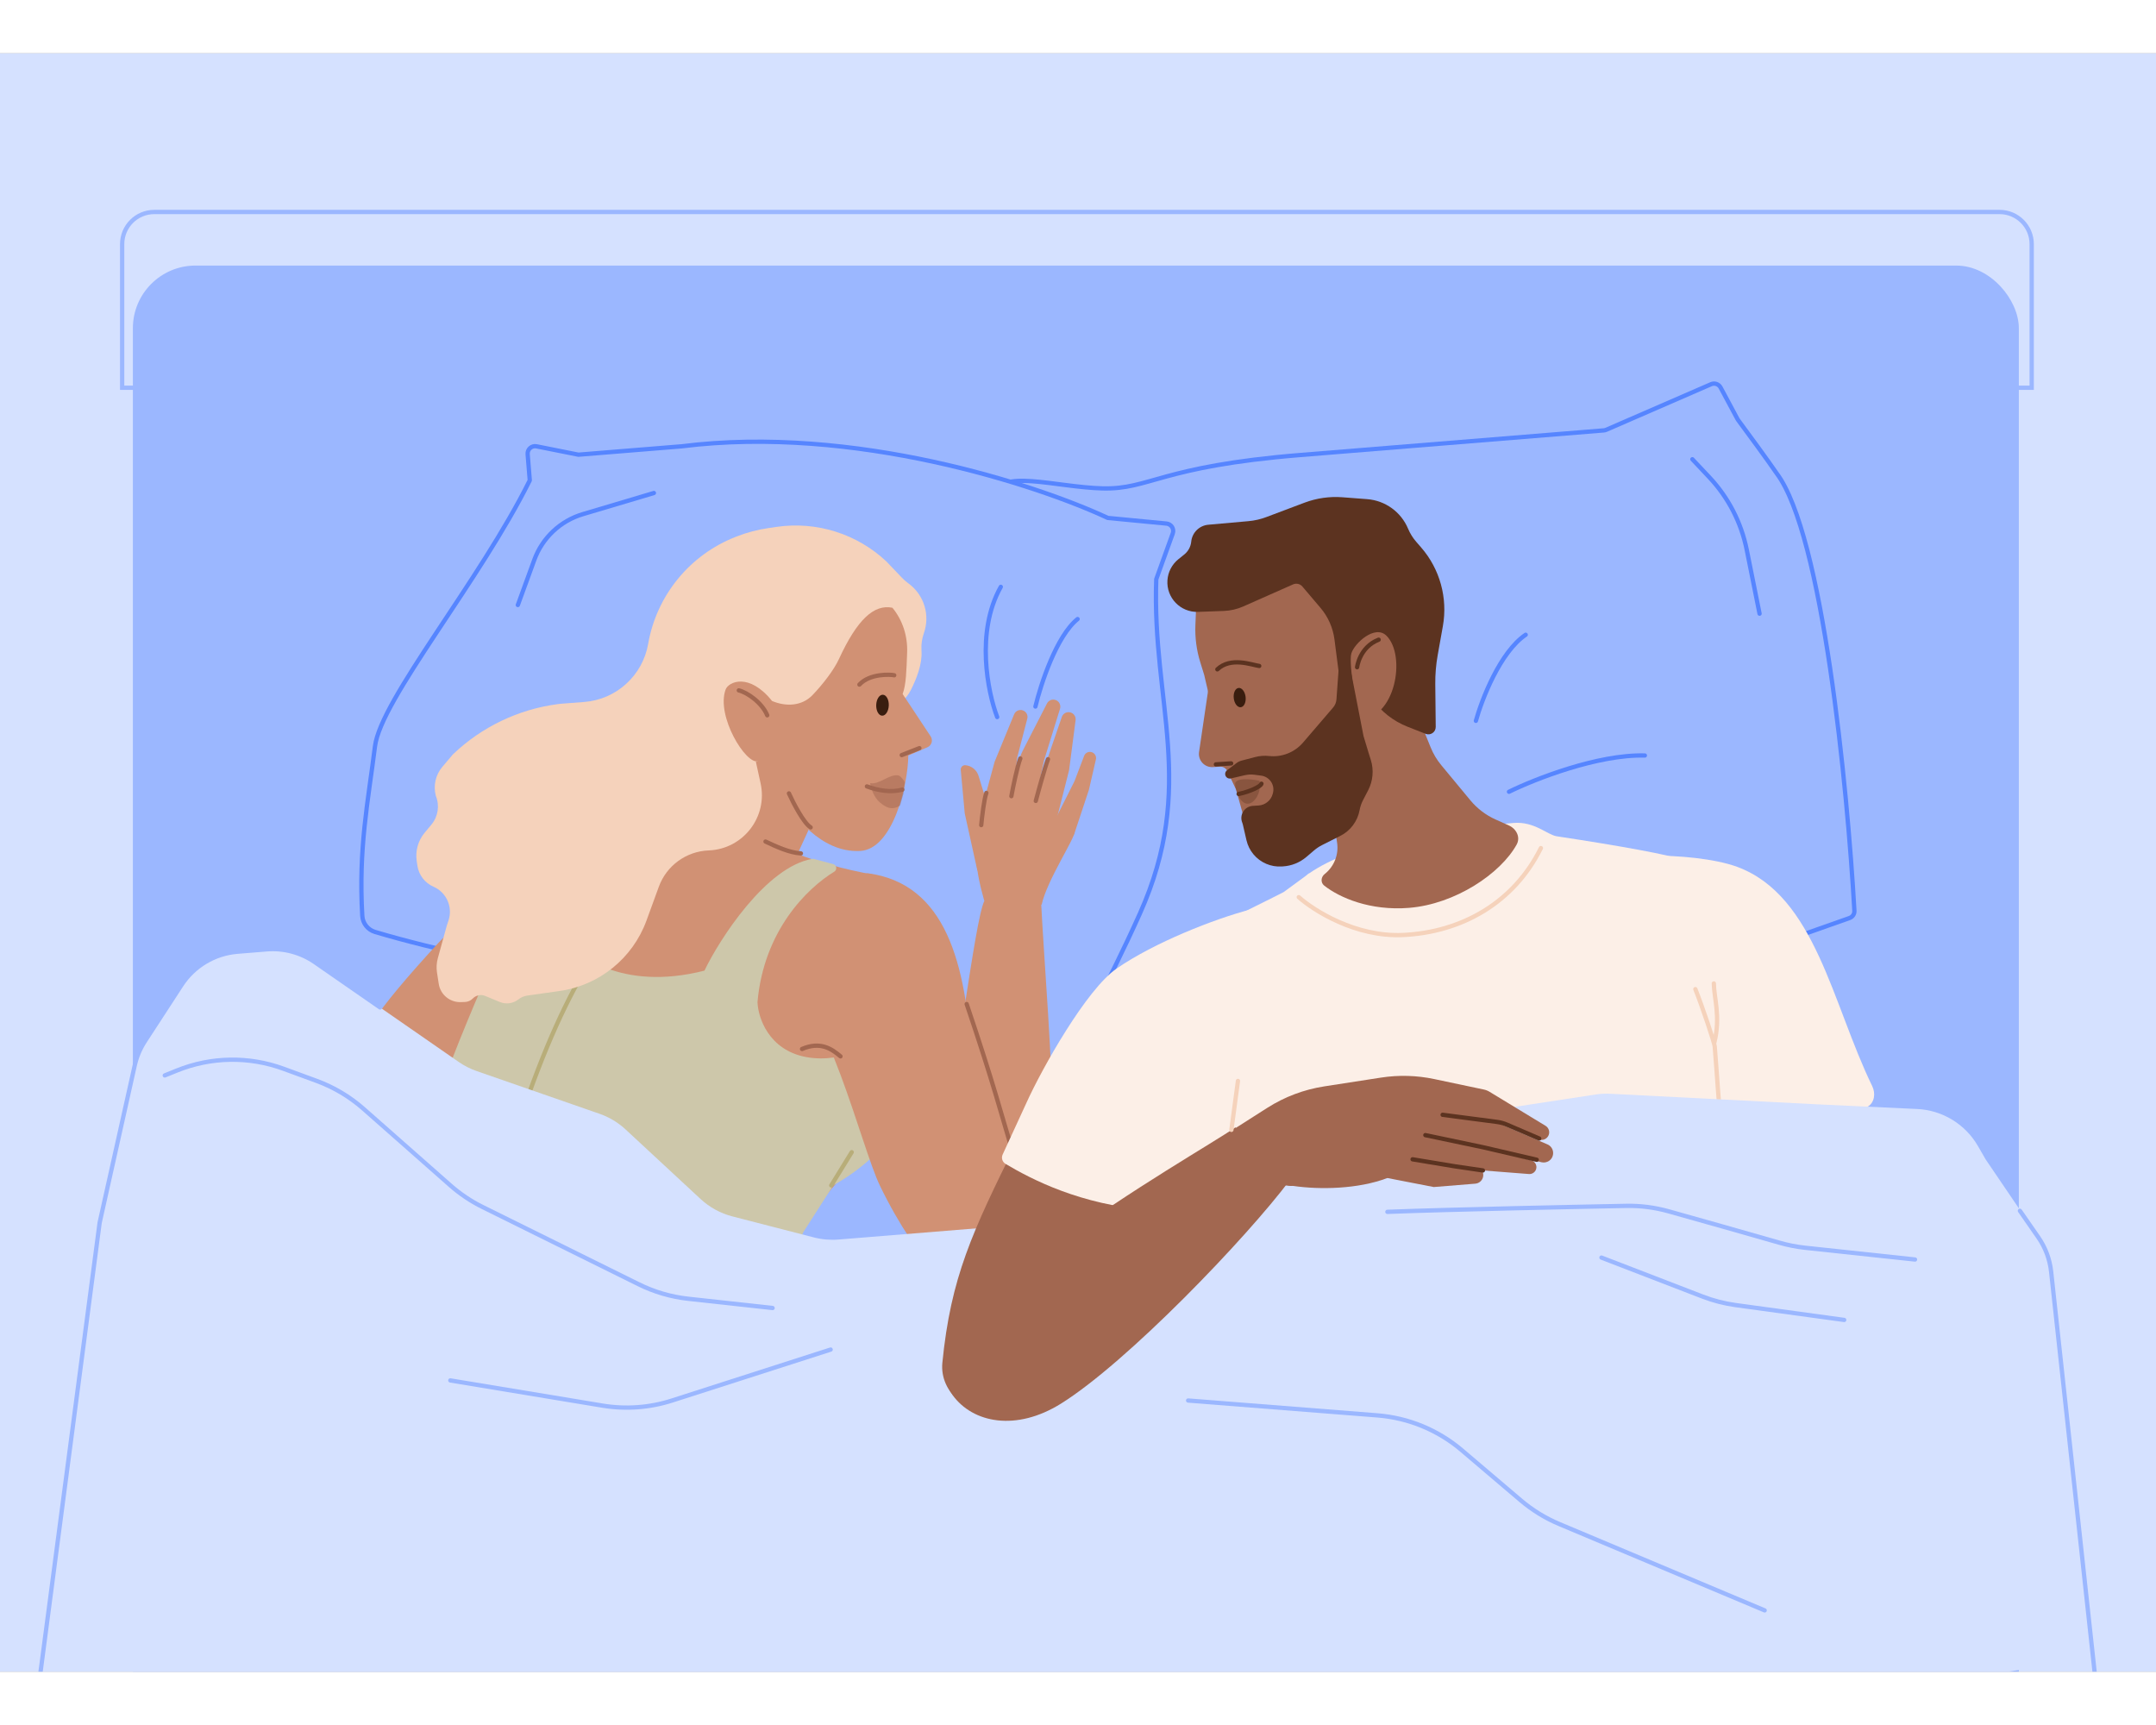 <?xml version="1.0" encoding="utf-8"?>
<svg xmlns="http://www.w3.org/2000/svg" fill="none" height="8" viewBox="0 0 1006 755" width="10">
<rect x="0" y="0" width="1006" height="755" fill="#333333" stroke="none"/>
<g clip-path="url(#clip0_850_598)">
<rect fill="#D5E1FF" height="755" transform="matrix(-1 0 0 1 1006 0)" width="1006"/>
<path d="M57 88.993V156H948V88.993C948 80.713 941.287 74 933.006 74H71.993C63.713 74 57 80.713 57 88.993Z" stroke="#9BB7FF" stroke-linecap="round" stroke-width="2"/>
<rect fill="#9BB7FF" height="947" rx="29.234" width="880" x="62" y="99"/>
<path d="M475.691 237.965L465.375 207.37C465.285 207.102 465.224 206.809 465.213 206.528C464.734 193.366 492.807 202.441 514.54 202.968C536.511 203.501 541.404 192.686 606.756 187.385L748.346 175.901C748.725 175.87 749.103 175.776 749.452 175.625L798.398 154.352C800.049 153.634 801.975 154.303 802.826 155.89L810.719 170.609C810.798 170.757 810.885 170.895 810.985 171.03C815.374 176.95 824.891 189.907 829.035 195.981C850.441 224.357 861.995 342.172 865.269 400.016C865.356 401.55 864.415 402.909 862.966 403.42L822.775 417.593C756.637 439.528 589.638 449.664 513.023 452.046C512.126 452.074 511.313 451.781 510.679 451.146C481.711 422.172 475.392 298.496 475.872 239.084C475.875 238.697 475.814 238.331 475.691 237.965Z" fill="#9BB7FF" stroke="#5685FF" stroke-linecap="round" stroke-linejoin="round" stroke-width="2"/>
<path d="M275.421 424.418C262.579 439.528 247.204 466.162 230.782 515.389" stroke="#CDC7AA" stroke-linecap="round" stroke-linejoin="round" stroke-width="2"/>
<path d="M531.881 401.323C515.953 436.836 504.525 454.238 501.285 469.89C456.116 473.554 359.478 460.573 339.647 449.57C320.452 438.92 232.069 426.918 175.011 409.905C171.641 408.9 169.254 405.905 169.048 402.395C167.194 370.901 171.741 349.051 174.968 323.301C177.706 301.459 223.946 246.137 247.194 199.211L246.204 187.001C246.018 184.71 248.076 182.878 250.33 183.328L269.896 187.235L318.052 183.329C398.396 173.209 484.1 201.389 516.91 216.744L544.284 219.369C546.533 219.584 547.975 221.862 547.209 223.987L539.518 245.313C537.426 302.91 558.611 341.728 531.881 401.323Z" fill="#9BB7FF" stroke="#5685FF" stroke-linecap="round" stroke-linejoin="round" stroke-width="2"/>
<path d="M203.133 416.543C224.046 393.648 254.912 377.338 270.012 369.897L245.774 494.546C180.394 523.405 157.209 500.748 160.338 481.847C163.467 462.945 176.992 445.163 203.133 416.543Z" fill="#D19174"/>
<path d="M369.837 378.477L377.347 362.165L360.717 314.44L326.196 348.647L293.019 363.116L314.285 371.205L373.132 394.895L369.837 378.477Z" fill="#D19174"/>
<path d="M407.889 383.249C378.005 377.821 359.921 369.147 352.894 363.174L315.367 360.329C305.836 359.793 282.458 363.586 260.659 375.561C238.861 387.537 202.151 493.177 187.088 545.434L351.32 597.871C358.092 584.563 371.931 556.745 373.112 551.938C374.292 547.131 386.428 530.573 392.507 524.846C417.109 508.717 423.347 489.63 423.233 480.152L409.502 443.97L407.889 383.249Z" fill="#D19174"/>
<path d="M286.829 407.779C273.987 422.888 258.612 449.522 242.191 498.75" stroke="#A26750" stroke-linecap="round" stroke-linejoin="round" stroke-width="2"/>
<path d="M353.449 442.628C356.371 409.386 376.501 389.56 389.292 381.77C390.673 380.929 390.433 378.695 388.871 378.276L379.782 375.838C379.551 375.776 379.311 375.761 379.075 375.801C357.476 379.45 335.657 413.395 328.704 427.95C289.28 438.018 268.118 419.482 266.827 415.302C265.484 410.956 266.726 406.649 268.558 402.67C271.823 395.583 275.748 388.722 280.591 382.604C287.445 373.945 295.357 366.294 301.717 361.436L293.573 362.967C286.781 364.244 280.026 366.308 275.19 371.245C266.988 379.62 257.689 393.669 251.669 403.727C249.737 406.956 246.396 409.108 242.645 409.412C238.527 409.746 234.926 412.276 233.257 416.056C227.804 428.411 215.4 456.913 208.036 476.996C198.392 503.296 187.009 544.46 187.009 544.46L352.295 597.793L374.904 549.83L388.844 528.088C413.246 514.332 424.498 495.753 423.312 481.127C422.802 474.838 419.104 461.512 416.38 456.171C411.224 461.169 393.68 471.556 376.14 468.268C358.599 464.98 353.704 449.804 353.449 442.628Z" fill="#CDC7AA"/>
<path d="M242.191 498.755C254.015 463.309 265.297 439.577 275.481 423.427" stroke="#B8AD79" stroke-linecap="round" stroke-linejoin="round" stroke-width="2"/>
<path d="M429.957 278.326L429.998 279.106C430.304 284.971 427.663 291.784 425.008 297.022C422.825 301.33 419.757 303.653 415.274 305.449L352.698 330.518L354.899 340.567C358.337 356.269 346.736 371.258 330.674 371.867C320.202 372.264 311.01 378.956 307.416 388.8L301.656 404.579C295.223 422.198 279.608 434.84 261.037 437.464L246.077 439.578C244.553 439.794 243.114 440.409 241.906 441.363C239.433 443.314 236.099 443.776 233.189 442.571L226.387 439.755C224.39 438.928 222.091 439.407 220.591 440.963C219.646 441.943 218.358 442.518 216.997 442.568L215.049 442.639C209.933 442.825 205.489 439.15 204.711 434.09L203.905 428.844C203.561 426.609 203.694 424.327 204.294 422.147L208.503 406.851L209.27 404.575C211.384 398.298 208.347 391.447 202.277 388.797C198.238 387.034 195.394 383.313 194.753 378.953L194.433 376.778C193.742 372.08 195.08 367.309 198.114 363.656L201.313 359.803C204.414 356.068 205.205 350.928 203.37 346.433C202.095 341.701 203.223 336.644 206.389 332.902L211.324 327.067C224.735 314.239 241.886 306.019 260.287 303.602L261.32 303.466L272.579 302.607C287.561 301.463 299.857 290.299 302.436 275.496C306.383 252.846 321.885 233.908 343.308 225.563L343.886 225.338C348.595 223.504 353.497 222.21 358.498 221.481L362.364 220.918C381.032 218.198 399.92 224.158 413.647 237.1L420.887 244.679C421.703 245.534 422.589 246.319 423.536 247.026L424.079 247.432C431.21 252.76 434.05 262.105 431.089 270.499C430.203 273.009 429.819 275.668 429.957 278.326Z" fill="#F5D2BB"/>
<path d="M421.171 298.889C422.826 294.453 422.944 288.032 423.272 279.567C423.565 271.991 421.232 264.492 416.407 258.644C407.832 256.9 399.974 264.085 391.451 282.591C389.156 287.575 384.015 294.302 379.103 299.412C374.176 304.538 366.8 304.898 360.246 302.143C349.563 288.812 339.911 293.1 338.556 296.842C334.082 309.191 347.972 331.792 353.639 330.265C354.572 333.729 363.632 344.795 367.048 349.953L367.049 349.955C369.753 354.037 382.423 373.166 401.385 372.11C416.557 371.264 423.615 341.806 423.831 327.564L432.736 323.745C434.72 322.895 435.449 320.455 434.257 318.656L421.171 298.889Z" fill="#D19174"/>
<path d="M417.248 290.149C415.455 289.716 405.823 289.26 401 294.5" stroke="#A26750" stroke-linecap="round" stroke-linejoin="round" stroke-width="2"/>
<ellipse cx="411.778" cy="304.116" fill="#391D0F" rx="2.935" ry="4.891" transform="rotate(1.96 411.778 304.116)"/>
<path d="M404.5 342C410 343.994 415.747 344.931 421.036 343.506" stroke="#A26750" stroke-linecap="round" stroke-linejoin="round" stroke-width="2"/>
<path d="M344.734 297.204C348.706 298.16 355.612 302.986 357.997 308.828" stroke="#A26750" stroke-linecap="round" stroke-linejoin="round" stroke-width="2"/>
<path d="M459.294 395.403C454.509 405.536 446.558 479.229 438.149 508.504L457.749 571.482C481.017 573.251 489.759 513.457 490.708 494.486C491.598 476.701 487.04 421.93 485.714 394.657L459.294 395.403Z" fill="#D19174"/>
<path d="M453.326 469.682C450.817 424.656 441.4 387.398 404.884 382.508C387.11 385.454 378.471 421.284 365.505 434.618C385.459 439.882 401.629 509.763 410.576 528.281C428.475 565.329 451.551 586.572 457.731 588.778C462.676 590.543 468.129 587.845 470.238 586.275C472.209 580.32 476.456 567.033 477.679 561.524C478.902 556.015 459.755 492.88 453.326 469.682Z" fill="#D19174"/>
<path d="M451.056 443.536C463.97 481.747 466.948 494.265 473.642 516.295" stroke="#A26750" stroke-linecap="round" stroke-linejoin="round" stroke-width="2"/>
<path d="M357.189 367.73C361.951 369.961 368.186 372.923 373.709 373.261" stroke="#A26750" stroke-linecap="round" stroke-linejoin="round" stroke-width="2"/>
<path d="M374.238 464.493C382.776 460.856 387.968 464.362 392.184 467.944" stroke="#A26750" stroke-linecap="round" stroke-linejoin="round" stroke-width="2"/>
<path d="M368.124 345.249C370.118 349.667 374.934 359.026 378.244 361.113" stroke="#A26750" stroke-linecap="round" stroke-linejoin="round" stroke-width="2"/>
<path d="M397.408 512.662L387.869 528.158" stroke="#B8AD79" stroke-linecap="round" stroke-linejoin="round" stroke-width="2"/>
<path d="M419.258 336.897C420.217 337.092 421.912 339.228 422.166 340.172L421.55 345.404L419.988 350.89C417.409 352.598 414.629 353.046 410.468 349.398C407.816 347.073 406.4 343.069 406.036 340.465C410.323 341.339 414.97 336.026 419.258 336.897Z" fill="#A26750" opacity="0.5"/>
<path d="M483.131 304.734C485.59 294.417 492.97 271.809 502.816 263.915" stroke="#5685FF" stroke-linecap="round" stroke-linejoin="round" stroke-width="2"/>
<path d="M465.295 309.647C460.918 298.174 455.127 269.961 466.976 248.892" stroke="#5685FF" stroke-linecap="round" stroke-linejoin="round" stroke-width="2"/>
<path d="M420.746 327.384L428.992 324.149" stroke="#A26750" stroke-linecap="round" stroke-linejoin="round" stroke-width="2"/>
<path d="M810.5 379.5C799.98 375.642 782.399 374.135 771.296 374.381L777.939 456.285L803.503 505.248L830.804 503.034C845.139 495.061 859.877 498.339 871.432 491.451C874.715 489.495 875.242 485.208 873.566 481.774C854.975 443.67 847.073 392.911 810.5 379.5Z" fill="#FCEFE7"/>
<path d="M573.787 492.472L550.146 418.817C558.566 410.435 583.741 399.184 598.951 391.303L609.235 383.765C610.134 382.993 610.747 382.496 610.994 382.476C630.521 369.118 665.719 362.337 706.258 359.049C716.009 358.258 721.966 364.596 726.392 365.267C757.196 369.938 778.358 373.866 785.185 376.198L802.739 475.993C803.177 478.484 803.341 481.016 803.227 483.543L801.192 528.767C800.441 545.448 787.884 559.213 771.342 561.488L623.911 581.764C605.607 584.281 588.555 571.972 585.18 553.806L573.787 492.472Z" fill="#FCEFE7"/>
<ellipse cx="575.769" cy="292.408" fill="#391D0F" rx="2.935" ry="4.891" transform="rotate(-11.225 575.769 292.408)"/>
<path d="M667.564 323.829L662.035 310.202C659.004 302.733 650.748 298.841 643.058 301.257C639.074 302.509 635.765 305.317 633.883 309.045L623.988 328.641C620.935 334.687 619.84 341.533 620.857 348.23L623.888 368.211C624.734 373.784 622.526 379.383 618.104 382.878C616.328 384.283 616.116 386.893 617.897 388.29C625.053 393.901 639.254 400.138 657.518 398.657C679.018 396.913 700.2 382.692 707.684 369.119C709.556 365.723 707.575 361.8 704.037 360.212L697.842 357.431C693.288 355.387 689.265 352.325 686.081 348.481L672.48 332.057C670.43 329.582 668.772 326.807 667.564 323.829Z" fill="#A26750"/>
<path d="M561.472 249.156C559.657 249.704 558.389 251.343 558.314 253.237L557.777 266.773C557.546 272.609 558.31 278.442 560.038 284.022L561.883 289.98L563.491 296.873C563.605 297.362 563.626 297.869 563.553 298.366L559.482 325.957C558.912 329.821 562.044 333.23 565.942 332.989L569.222 332.787C570.673 332.697 572.034 333.5 572.656 334.814L576.557 343.047C576.666 343.276 576.755 343.514 576.823 343.759L579.6 353.734C579.663 353.959 579.706 354.178 579.741 354.409C580.18 357.286 584.036 377.378 605.051 367.685C626.557 357.766 642.922 333.188 646.378 327.708C646.833 326.986 647.037 326.159 647.007 325.307L644.186 246.918C644.109 244.775 642.513 242.992 640.391 242.679L602.772 237.119C602.124 237.024 601.462 237.072 600.835 237.262L561.472 249.156Z" fill="#A26750"/>
<ellipse cx="2.781" cy="4.531" fill="#391D0F" rx="2.781" ry="4.531" transform="matrix(-0.993 0.116 0.116 0.993 580.677 295.739)"/>
<path d="M567.346 331.717L574.464 331.261" stroke="#5C3320" stroke-linecap="round" stroke-linejoin="round" stroke-width="2"/>
<path d="M607.693 248.738C606.626 247.482 604.859 247.078 603.352 247.746L580.126 258.038C577.259 259.309 574.176 260.02 571.042 260.135L559.033 260.573C550.828 260.873 544.172 253.999 544.734 245.808C544.998 241.958 546.86 238.393 549.869 235.976L552.592 233.789C554.432 232.31 555.601 230.153 555.834 227.803C556.25 223.601 559.595 220.288 563.801 219.914L582.541 218.245C585.387 217.992 588.186 217.353 590.859 216.345L608.651 209.64C614.316 207.504 620.381 206.637 626.418 207.098L637.917 207.977C646.367 208.623 653.743 213.948 657.016 221.765C657.946 223.985 659.225 226.043 660.805 227.859L663.088 230.484C671.859 240.568 675.593 254.08 673.246 267.237L670.838 280.737C670.04 285.206 669.662 289.74 669.709 294.28L669.914 314.243C669.939 316.68 667.49 318.368 665.222 317.477L656.811 314.175C650.192 311.576 644.472 307.107 640.349 301.313L638.163 298.242C637.995 298.005 637.8 297.788 637.582 297.596C636.348 296.505 635.955 294.744 636.608 293.232L640.655 283.863C641.95 280.864 638.781 277.891 635.871 279.375C633.447 280.611 631.994 283.172 632.176 285.887L633.134 300.124C633.248 301.827 632.112 303.362 630.449 303.75C628.441 304.219 626.467 302.849 626.203 300.803L622.672 273.449C621.969 268.002 619.703 262.876 616.147 258.69L607.693 248.738Z" fill="#5C3320"/>
<path d="M646.929 271.69C641.555 266.368 631.95 275.229 630.527 280.003C629.103 284.778 633.705 310.859 633.705 310.859C651.157 311.005 656.291 280.961 646.929 271.69Z" fill="#A26750"/>
<path d="M643.283 273.549C634.318 277.052 633.226 286.39 633.226 286.39" stroke="#5C3320" stroke-linecap="round" stroke-linejoin="round" stroke-miterlimit="10" stroke-width="2"/>
<path d="M587.563 285.803C583.894 285.264 574.301 281.461 568.02 287.387" stroke="#5C3320" stroke-linecap="round" stroke-linejoin="round" stroke-width="2"/>
<g opacity="0.35" style="mix-blend-mode:multiply">
<path d="M576.419 342.25C580.139 357.349 589.538 347.34 587.653 339.329C575.721 337.127 576.333 340.862 576.333 340.862L576.419 342.25Z" fill="#5C3320"/>
</g>
<path d="M588.595 340.743C588.257 342.093 582.941 344.513 577.963 345.53" stroke="#5C3320" stroke-linecap="round" stroke-linejoin="round" stroke-width="2"/>
<path d="M639.607 329.565L638.656 326.561L636.215 318.453L630.171 287.4C630.123 287.151 630.041 286.909 629.928 286.682C628.647 284.106 624.786 284.868 624.58 287.737L623.598 301.395C623.498 302.799 622.948 304.133 622.032 305.2L608.001 321.549C604.084 326.114 598.171 328.458 592.19 327.817C589.98 327.58 587.746 327.748 585.597 328.313L579.306 329.967C578.453 330.191 577.653 330.581 576.952 331.114L572.521 334.48C571.44 335.302 571.38 336.908 572.398 337.807C572.92 338.268 573.633 338.449 574.311 338.291L580.792 336.784C582.309 336.431 583.877 336.356 585.421 336.563L588.512 336.977C590.514 337.245 592.279 338.425 593.292 340.173C594.161 341.671 594.398 343.452 593.953 345.125L593.859 345.48C593.048 348.529 590.376 350.716 587.227 350.911L584.572 351.075C580.69 351.315 578.184 355.287 579.639 358.895C579.75 359.171 579.84 359.455 579.907 359.745L581.605 367.101C582.745 372.042 586.181 376.14 590.848 378.124C593.113 379.086 595.571 379.509 598.027 379.357L598.664 379.317C602.672 379.07 606.491 377.529 609.549 374.927L613.19 371.827C614.323 370.862 615.568 370.037 616.897 369.367L625.381 365.094C630.095 362.719 633.428 358.277 634.391 353.087C634.694 351.449 635.239 349.864 636.006 348.385L638.379 343.814C640.661 339.415 641.103 334.29 639.607 329.565Z" fill="#5C3320"/>
<path d="M561.37 412.017C565.56 415.276 574.552 424.492 576.998 435.286" stroke="#F5D2BB" stroke-linecap="round" stroke-linejoin="round" stroke-width="2"/>
<path d="M579.767 469.419L580.4 477.222C580.766 481.727 580.245 486.259 578.868 490.564L575.473 501.174" stroke="#F5D2BB" stroke-linecap="round" stroke-linejoin="round" stroke-width="2"/>
<path d="M606.013 393.676C613.067 399.974 632.651 412.322 654.555 411.33C681.936 410.091 706.338 396.334 718.987 370.772" stroke="#F5D2BB" stroke-linecap="round" stroke-linejoin="round" stroke-width="2"/>
<path d="M791.06 436.576C794.345 444.815 799.958 461.579 800.1 463.323C801.286 477.949 801.91 489.676 802.71 495.5" stroke="#F5D2BB" stroke-linecap="round" stroke-linejoin="round" stroke-width="2"/>
<path d="M799.684 433.922C799.748 440.611 802.899 449.364 799.948 461.381" stroke="#F5D2BB" stroke-linecap="round" stroke-linejoin="round" stroke-width="2"/>
<path d="M241.629 257.368L249.319 236.287C253.068 226.007 261.461 218.106 271.949 214.983L305.111 205.109" stroke="#5685FF" stroke-linecap="round" stroke-linejoin="round" stroke-width="2"/>
<path d="M45.272 843L98.854 843C102.266 843 105.719 843.531 108.993 844.493C213.664 875.247 244.884 849.607 268.421 853.882C291.178 858.015 716.615 790.833 956.899 751.819C976.129 748.697 988.827 730.333 985.161 711.2L957.458 566.623C956.571 561.994 954.748 557.595 952.1 553.696L926.5 516L922.903 509.767C917.01 499.558 906.325 493.051 894.549 492.501L849.19 490.385L751.41 485.398C749.075 485.279 746.734 485.397 744.422 485.75L638.351 501.956L462.384 547.133C460.479 547.622 458.537 547.948 456.577 548.107L391.218 553.408C387.379 553.72 383.514 553.388 379.784 552.426L341.769 542.625C336.205 541.191 331.087 538.394 326.875 534.487L291.912 502.052C288.405 498.798 284.261 496.307 279.742 494.736L222.384 474.797C219.421 473.767 216.611 472.338 214.032 470.55L146.975 424.062C140.398 419.502 132.443 417.364 124.465 418.011L110.834 419.116C100.154 419.983 90.478 425.748 84.633 434.729L67.697 460.752C65.404 464.275 63.772 468.187 62.882 472.295L46.5 547.868L28.496 678.5L11.006 803.611C8.097 824.422 24.259 843 45.272 843Z" fill="#D5E1FF"/>
<path d="M942.5 540L951.088 552.369C954.386 557.118 956.441 562.618 957.065 568.366L1021.11 1158.07C1023.1 1176.35 1010.66 1192.94 992.567 1196.2C742.644 1241.24 194.226 1379.57 171.356 1375.42C151.332 1371.78 59.496 958.165 -33.668 804.474C-46.114 783.942 -53.446 792.022 -38.486 810.802V810.802C-26.924 825.315 -4.043 822.17 3.173 805.074L14.682 777.807C15.889 774.949 16.705 771.941 17.11 768.866L46.5 545.5L62.867 472.179C63.768 468.146 65.383 464.307 67.637 460.844L84.633 434.729C90.478 425.748 100.154 419.983 110.834 419.116L124.465 418.011C132.443 417.364 140.397 419.502 146.975 424.062L177.36 445.127" stroke="#9BB7FF" stroke-linecap="round" stroke-linejoin="round" stroke-width="2"/>
<path d="M476.544 502.708C495.236 445.326 525.182 422.702 550.487 413.884C561.711 409.973 571.984 416.014 574.846 427.55C577.987 440.215 581.644 457.571 584.844 473.665C588.006 489.568 578.082 505.064 562.378 509.102L461.721 627.201C458.219 631.31 452.133 632.004 447.796 628.789C442.184 624.629 439.022 617.881 439.709 610.929C443.634 571.189 453.536 549.951 474.481 507.796C475.288 506.171 475.982 504.433 476.544 502.708Z" fill="#A26750"/>
<path d="M521 427C538.656 414.772 566.856 403.77 583.194 399.5L573.546 416.92L596.29 491.629L583.194 535.876L536.392 539.672C504.117 537.187 481.372 525.341 469.191 518.111C467.681 517.215 467.114 515.325 467.848 513.73L479 489.5C486.211 473.539 506.875 436.782 521 427Z" fill="#FCEFE7"/>
<path d="M601.984 525.519L576.447 501.091C556.741 514.821 418.784 590.708 444.5 626C454.036 639.087 474.169 642.962 495 630C525.832 610.814 581.614 552.689 601.984 525.519Z" fill="#A26750"/>
<path d="M446.666 595.046L522.587 538.833" stroke="#A26750" stroke-linecap="round" stroke-linejoin="round" stroke-width="2"/>
<path d="M450.667 583.924C455.41 581.904 465.693 577.994 468.876 578.521" stroke="#A26750" stroke-linecap="round" stroke-linejoin="round" stroke-width="2"/>
<path d="M591.276 491.996L571.808 504.415C579.943 511.934 600.602 525.438 603.195 528.369C616.108 530.266 633.738 529.817 647.072 524.81L665.703 512.502L673.214 496.19L694.902 497.375L717.989 506.669C719.807 507.401 721.875 506.52 722.607 504.702C723.256 503.09 722.642 501.245 721.157 500.343L695.055 484.49C694.221 483.983 693.307 483.621 692.352 483.42L669.223 478.537C661.041 476.81 652.613 476.58 644.348 477.859L617.908 481.951C608.431 483.418 599.361 486.839 591.276 491.996Z" fill="#A26750"/>
<path d="M698.963 499.006L672.162 495.291L664.098 504.778L695.036 511.102L719.191 517.329C720.406 517.642 721.696 517.424 722.739 516.728C725.646 514.79 725.252 510.402 722.046 509.012L698.963 499.006Z" fill="#A26750"/>
<path d="M691.926 521.17L657.983 514.108L661.092 504.041L694.06 511.182L714.474 516.477C716.002 516.874 717.022 518.313 716.889 519.886C716.739 521.66 715.185 522.981 713.409 522.843L691.926 521.17Z" fill="#A26750"/>
<path d="M669.001 528.914L644.071 524.066L657.906 513.129L688.843 519.315C691.041 519.755 692.467 521.894 692.027 524.092C691.672 525.869 690.181 527.196 688.375 527.342L669.001 528.914Z" fill="#A26750"/>
<path d="M673.137 495.212L698.532 498.536C700.112 498.743 701.655 499.167 703.119 499.796L718.201 506.279" stroke="#5C3320" stroke-linecap="round" stroke-linejoin="round" stroke-width="2"/>
<path d="M665.075 504.695L692.034 510.36L717.043 516.183" stroke="#5C3320" stroke-linecap="round" stroke-linejoin="round" stroke-width="2"/>
<path d="M659.12 515.981L679.017 519.274L691.93 521.171" stroke="#5C3320" stroke-linecap="round" stroke-linejoin="round" stroke-width="2"/>
<path d="M588.098 523.695C591.805 525.03 599.219 527.7 603.119 527.384" stroke="#A26750" stroke-linecap="round" stroke-linejoin="round" stroke-width="2"/>
<path d="M647.367 540.49C677.396 539.342 735.381 538.155 758.725 537.701C765.44 537.57 772.106 538.424 778.572 540.238C791.635 543.9 814.939 550.455 830.19 554.859C834.151 556.003 838.194 556.807 842.294 557.245L893.555 562.725" stroke="#9BB7FF" stroke-linecap="round" stroke-linejoin="round" stroke-width="2"/>
<path d="M747.242 561.828L794.432 580.011C799.428 581.936 804.63 583.275 809.934 584.001L860.507 590.918" stroke="#9BB7FF" stroke-linecap="round" stroke-linejoin="round" stroke-width="2"/>
<path d="M76.88 476.837L82.577 474.536C98.483 468.112 116.208 467.826 132.313 473.731L147.694 479.371C155.755 482.327 163.195 486.758 169.635 492.436L210.103 528.119C214.663 532.14 219.732 535.542 225.181 538.238L298.018 574.278C305.281 577.872 313.119 580.162 321.175 581.044L360.491 585.349" stroke="#9BB7FF" stroke-linecap="round" stroke-linejoin="round" stroke-width="2"/>
<path d="M387.581 604.742L313.611 628.506C303.133 631.872 292.003 632.69 281.145 630.893L210.123 619.136" stroke="#9BB7FF" stroke-linecap="round" stroke-linejoin="round" stroke-width="2"/>
<path d="M688.653 311.41C691.438 301.369 699.984 279.28 711.895 271.248" stroke="#5685FF" stroke-linecap="round" stroke-linejoin="round" stroke-width="2"/>
<path d="M789.658 189.364L797.552 197.741C806.43 207.163 812.487 218.888 815.034 231.581L821.02 261.411" stroke="#5685FF" stroke-linecap="round" stroke-linejoin="round" stroke-width="2"/>
<path d="M704.096 344.5C716.051 338.623 745.469 327.011 767.5 327.579" stroke="#5685FF" stroke-linecap="round" stroke-linejoin="round" stroke-width="2"/>
<path d="M577.635 479.409L574.579 502.23" stroke="#F5D2BB" stroke-linecap="round" stroke-linejoin="round" stroke-width="2"/>
<path d="M554.395 628.511L642.696 635.45C657.21 636.59 670.996 642.28 682.089 651.709L709.587 675.081C714.984 679.668 721.053 683.399 727.583 686.144L823.406 726.43" stroke="#9BB7FF" stroke-linecap="round" stroke-width="2"/>
<path d="M501.486 363.05C501.561 366.288 488.528 385.785 486.042 397.185C477.025 395.297 460.164 398.684 459.161 395.006C455.909 383.086 451.973 367.941 460.77 346.259C474.126 351.439 497.446 355.777 501.486 363.05Z" fill="#D19174"/>
<path d="M508.088 343.6L501.187 364.368L488.681 364.819L501.371 339.544L505.861 327.746C506.41 326.304 507.998 325.551 509.462 326.04C510.868 326.509 511.687 327.97 511.354 329.415L508.088 343.6Z" fill="#D19174"/>
<path d="M450.15 354.591L456.101 381.515L468.145 356.448L462.123 350.117C460.644 348.562 459.546 346.686 458.916 344.635L456.586 337.059C455.744 334.321 453.329 332.363 450.476 332.106C449.222 331.993 448.172 333.044 448.287 334.298L450.15 354.591Z" fill="#D19174"/>
<path d="M464.095 330.494L458.149 352.362L471.242 355.765L474.641 328.476L479.336 310.404C479.768 308.742 478.829 307.032 477.195 306.505C475.584 305.984 473.845 306.791 473.201 308.356L464.095 330.494Z" fill="#D19174"/>
<path d="M457.849 360.061C458.207 356.223 459.187 347.845 460.246 345.032" stroke="#A26750" stroke-linecap="round" stroke-width="2"/>
<path d="M475.278 330.66L469.377 355.4L480.905 359.122L487.126 329.94L494.615 305.771C495.149 304.047 494.197 302.214 492.48 301.66C490.943 301.163 489.274 301.854 488.536 303.29L477.335 325.1C476.429 326.864 475.738 328.731 475.278 330.66Z" fill="#D19174"/>
<path d="M479.045 358.758L491.595 363.047L498.839 334.431L501.879 311.102C502.085 309.518 501.134 308.012 499.615 307.517C497.892 306.955 496.036 307.88 495.447 309.595L487.488 332.767L479.045 358.758Z" fill="#D19174"/>
<path d="M483.299 348.775C484.581 343.927 487.515 333.246 488.997 329.309" stroke="#A26750" stroke-linecap="round" stroke-width="2"/>
<path d="M471.906 346.559C472.681 342.333 474.603 332.896 476.085 328.959" stroke="#A26750" stroke-linecap="round" stroke-width="2"/>
</g>
<defs>
<clipPath id="clip0_850_598">
<rect fill="white" height="755" transform="matrix(-1 0 0 1 1006 0)" width="1006"/>
</clipPath>
</defs>
</svg>